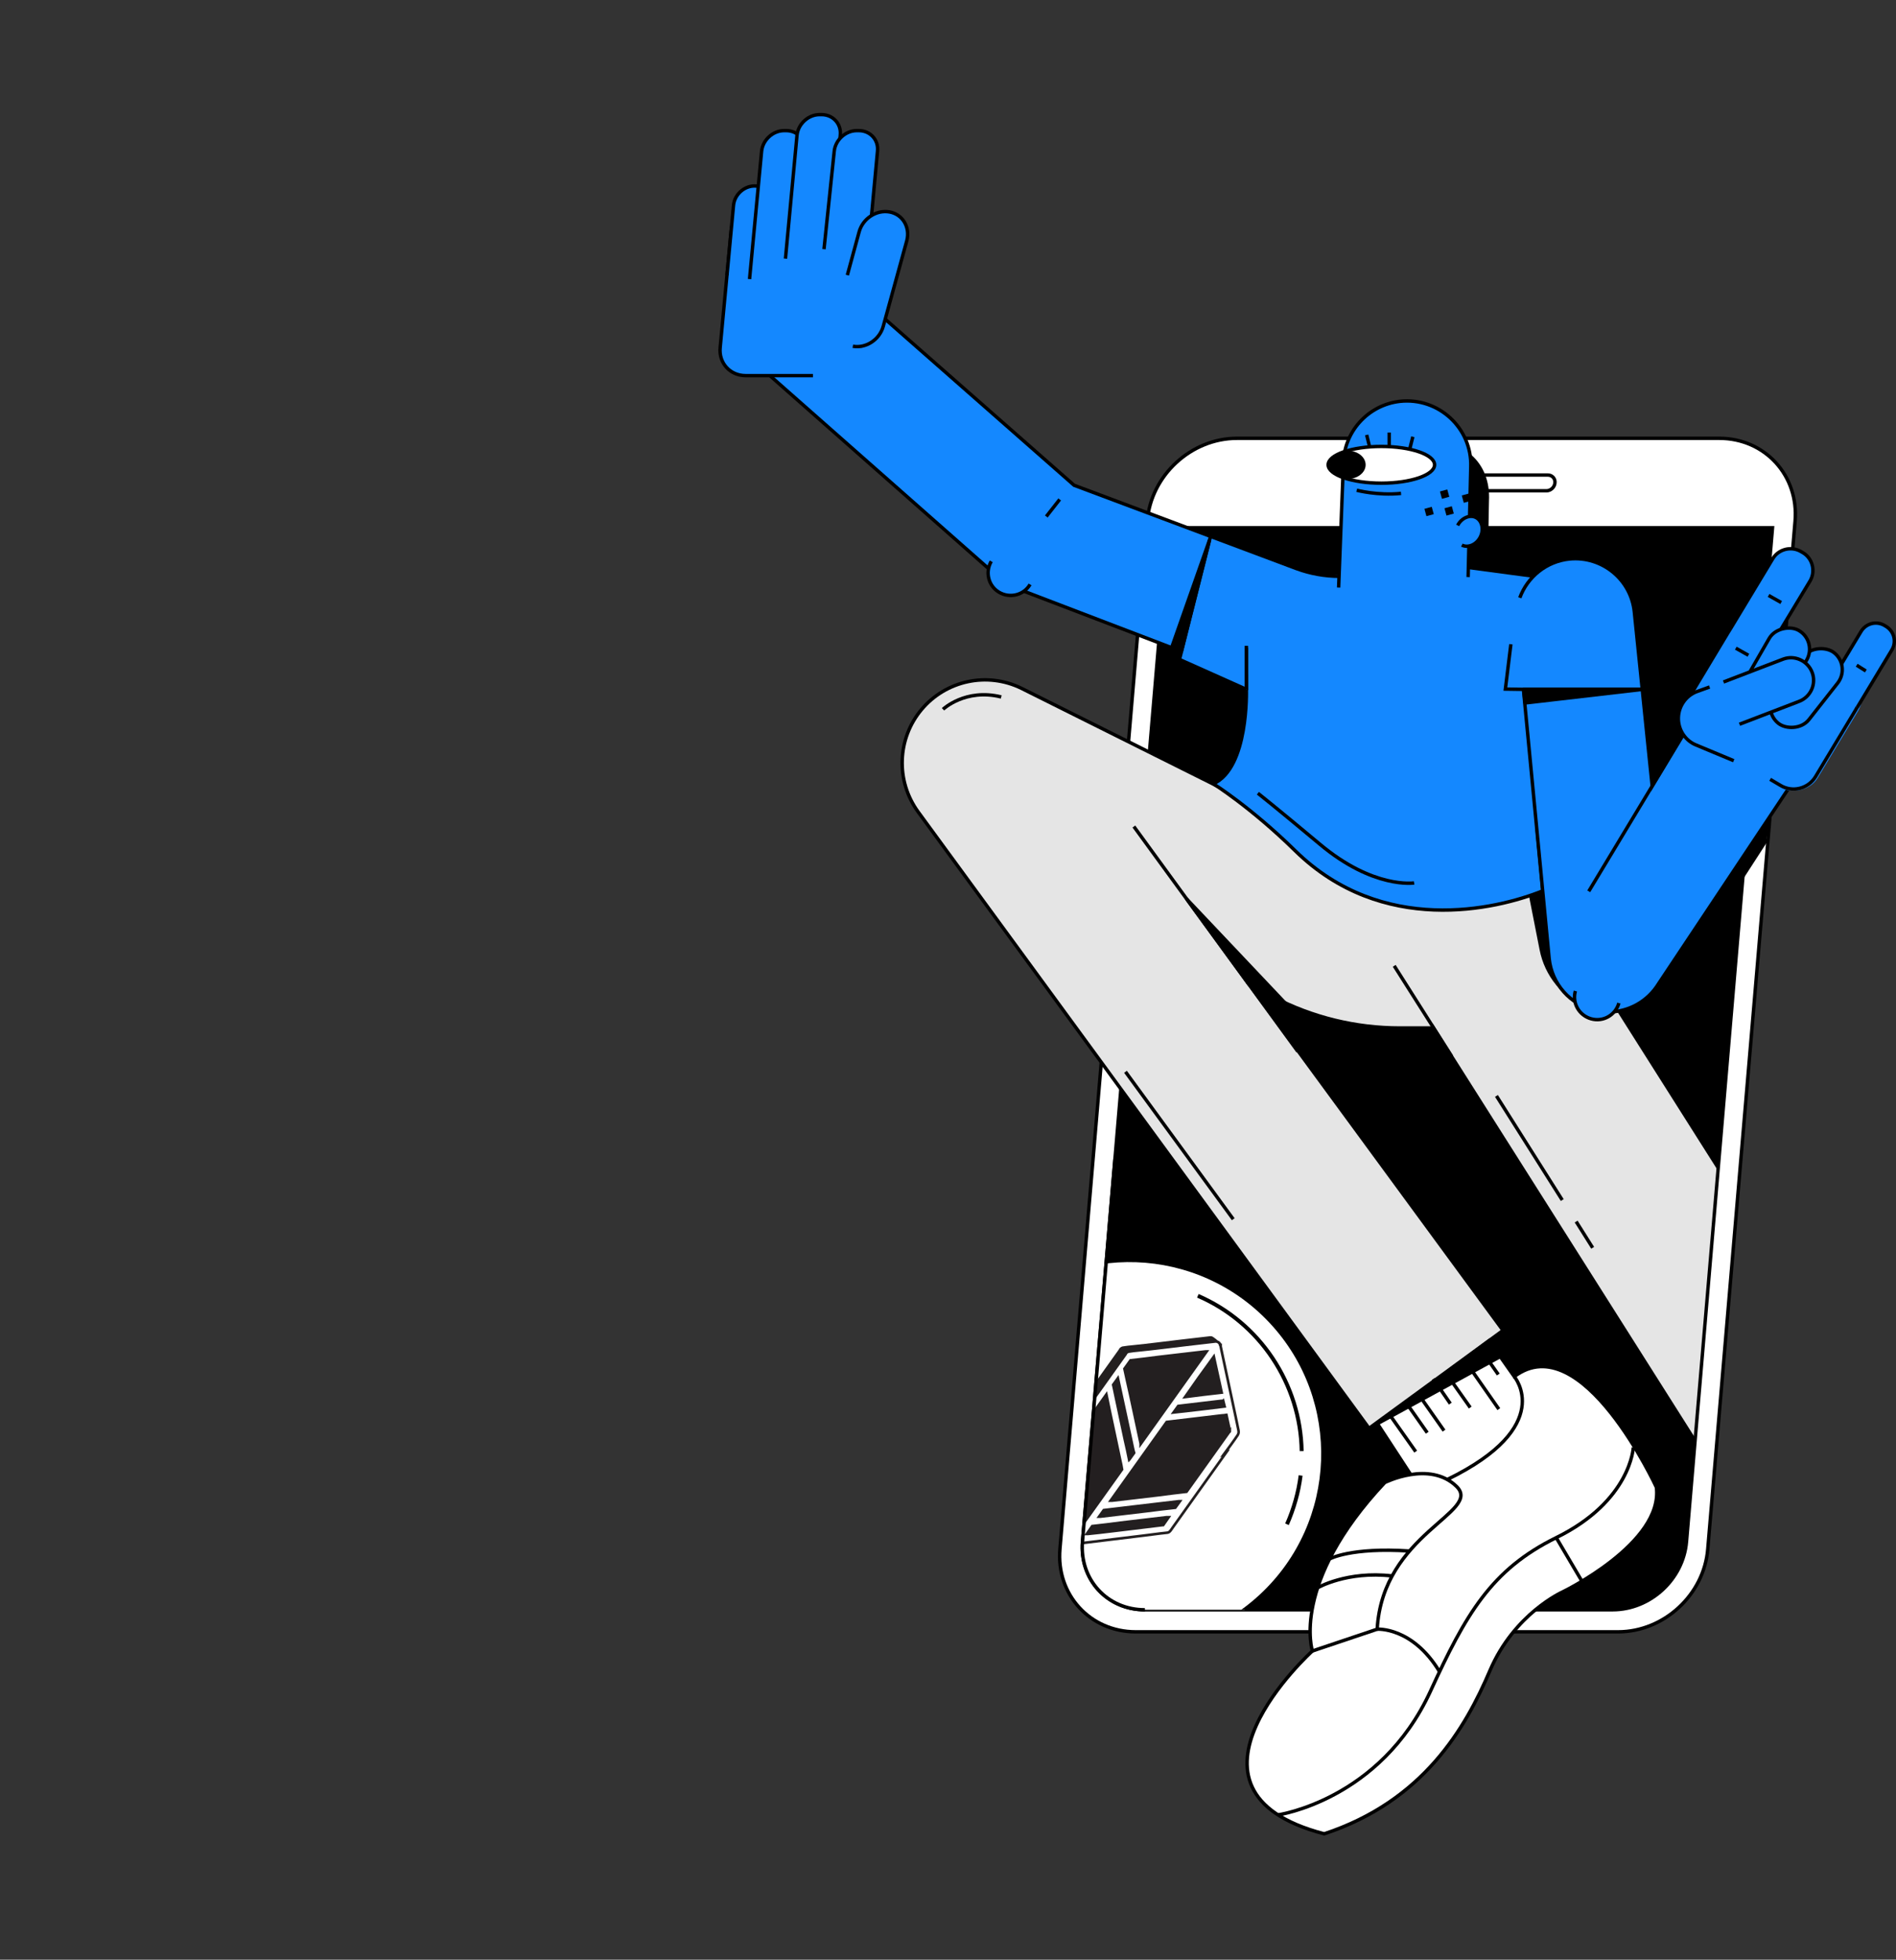 <svg xmlns="http://www.w3.org/2000/svg" xmlns:xlink="http://www.w3.org/1999/xlink" viewBox="0 0 723.2 747.1"><rect x="0" y="0" width="723.2" height="747.1" fill="#333333" stroke="none"/><defs><style>      .cls-1 {        mix-blend-mode: lighten;      }      .cls-2 {        clip-path: url(#clippath-6);      }      .cls-3, .cls-4, .cls-5, .cls-6, .cls-7, .cls-8, .cls-9, .cls-10, .cls-11, .cls-12 {        stroke-miterlimit: 10;      }      .cls-3, .cls-4, .cls-5, .cls-13, .cls-14, .cls-7, .cls-8, .cls-9, .cls-15, .cls-10, .cls-16, .cls-17 {        stroke: #000;      }      .cls-3, .cls-4, .cls-5, .cls-14, .cls-7, .cls-9, .cls-15, .cls-17 {        stroke-width: 1.3px;      }      .cls-3, .cls-18, .cls-13, .cls-16 {        fill: #1488ff;      }      .cls-19 {        clip-path: url(#clippath-4);      }      .cls-4, .cls-20, .cls-10, .cls-12, .cls-17 {        fill: none;      }      .cls-5 {        fill: #e5e5e5;      }      .cls-6, .cls-14, .cls-8, .cls-9 {        fill: #fff;      }      .cls-6, .cls-11, .cls-12 {        stroke: #231f20;      }      .cls-18 {        stroke: #1488ff;        stroke-miterlimit: 10;        stroke-width: 1.4px;      }      .cls-13 {        stroke-miterlimit: 10;        stroke-width: 1.3px;      }      .cls-14, .cls-15, .cls-17 {        stroke-linejoin: round;      }      .cls-21 {        clip-path: url(#clippath-1);      }      .cls-22 {        isolation: isolate;      }      .cls-23 {        clip-path: url(#clippath-5);      }      .cls-8, .cls-10 {        stroke-width: 1.5px;      }      .cls-24 {        clip-path: url(#clippath-3);      }      .cls-16 {        stroke-miterlimit: 10;        stroke-width: 1.3px;      }      .cls-25 {        clip-path: url(#clippath-2);      }      .cls-11 {        fill: #231f20;      }      .cls-26 {        clip-path: url(#clippath);      }    </style><clipPath id="clippath"><path class="cls-20" d="M643.3,587.7c-1.2,14.4-13.8,26-28.2,26h-178.4c-14.4,0-25-11.6-23.8-26l32.8-386.5h230.4l-32.8,386.5h0Z"></path></clipPath><clipPath id="clippath-1"><path class="cls-20" d="M679.4,164.9l-36.1,422.8c-1.2,14.4-13.8,26-28.2,26h-178.4c-14.4,0-25-11.6-23.8-26l12.9-151.6,253.7-271.1Z"></path></clipPath><clipPath id="clippath-2"><path class="cls-20" d="M399.7,537.1l7.3,5.5c-2.9,1.3-4.6,3.4-5.1,6.1l-7.3-5.5c.5-2.7,2.2-4.8,5.1-6.1Z"></path></clipPath><clipPath id="clippath-3"><path class="cls-20" d="M404,556.8l-7.3-5.5c-.8-.6-1.4-1.5-1.8-2.7l7.3,5.5c.4,1.2,1,2.1,1.8,2.7h0Z"></path></clipPath><clipPath id="clippath-4"><path class="cls-20" d="M428.4,527.6l7.3,5.5c-1.2-.6-2.5-.6-4-.1-1.4.5-2.5,1.3-3.3,2.5-.8,1.2-1.4,2.8-1.8,4.8l-7.3-5.5c.4-2,1-3.6,1.8-4.8.8-1.2,1.9-2,3.3-2.5,1.5-.5,2.9-.5,4,.1Z"></path></clipPath><clipPath id="clippath-5"><path class="cls-20" d="M429.1,528l7.3,5.5c-.2-.2-.4-.3-.6-.4l-7.3-5.5c.2.1.4.3.6.4Z"></path></clipPath><clipPath id="clippath-6"><path class="cls-20" d="M434.9,514.7l7.3,5.5c.9.7,1.8,1.6,2.6,2.6,2,2.5,3.4,5.8,4.2,9.9l-7.3-5.5c-.7-4.1-2.1-7.4-4.2-9.9-.8-1-1.7-1.9-2.6-2.6h0Z"></path></clipPath></defs><g class="cls-22"><g id="a"><g><path class="cls-7" d="M643.3,587.7c-1.2,14.4-13.8,26-28.2,26h-178.4c-14.4,0-25-11.6-23.8-26l32.8-386.5h230.4l-32.8,386.5h0Z"></path><g class="cls-26"><g><path class="cls-5" d="M698.9,632l-167.1-263.8c-9.4-14.8-4.9-34.4,9.9-43.7h0c14.8-9.3,34.2-4.8,43.5,9.9l167.2,264-53.6,33.6h0Z"></path><path class="cls-15" d="M584,342.2l3.9,19.8c1.9,9.7,8.5,17.8,17.6,21.6l5.4,1.3-9.8-49.3-17.1,6.5h0Z"></path></g></g><path class="cls-3" d="M555.2,215.7l33.9,4.5v119.5h-95.9c-9.9,0-17.9-8-17.9-17.9v-102.1h26.9"></path><g><path class="cls-9" d="M655.8,167.1h-184c-17.4,0-32.8,14.1-34.2,31.6l-33.3,391.8c-1.5,17.4,11.5,31.6,28.9,31.6h184c17.4,0,32.8-14.1,34.2-31.6l33.3-391.8c1.5-17.4-11.5-31.6-28.9-31.6h0ZM643.3,587.7c-1.2,14.4-13.8,26-28.2,26h-178.4c-14.4,0-25-11.6-23.8-26l32.8-386.5h230.4l-32.8,386.5h0Z"></path><path class="cls-9" d="M589.9,187.1h-55.5c-1.6,0-2.9-1.3-2.7-3h0c.1-1.6,1.6-3,3.2-3h55.5c1.6,0,2.9,1.3,2.7,3h0c-.1,1.6-1.6,3-3.2,3Z"></path><path class="cls-7" d="M522.6,215.7l1.4-23.1c.3-12.4,8.9-22.6,19.9-23.6h0c13.2-1.3,24.2,7.2,23.4,22l-.4,21.2"></path></g><path class="cls-3" d="M475.4,257.8l-89.8-34.3c-2-1-3.7-2.3-5.3-3.9l-91.4-80.6c-8.9-8.7-9-23.1-.3-32,8.8-8.9,23.1-9,32-.3l89.1,78.3,84.9,31.8c5.2,1.9,10.7,2.9,16.2,2.9h0"></path><g><path class="cls-3" d="M328.2,132.5l4.2-44.8c.6-5.9-3.8-10.7-9.7-10.7h-32c-5.9,0-11.2,4.8-11.8,10.7l-4.2,44.8c-.6,5.9,3.8,10.7,9.7,10.7h25.7"></path><path class="cls-3" d="M277.3,104.9l2.5-26.7c.4-4,4-7.3,8-7.3h0c4,0,7,3.3,6.6,7.3l-1.6,17.2"></path><path class="cls-3" d="M285.9,106.4l4.6-48.7c.4-4.3,4.3-7.9,8.6-7.9h.8c4.3,0,7.6,3.5,7.1,7.9l-3.5,37.4"></path><path class="cls-3" d="M299.6,98.6l4.4-47c.4-4.3,4.3-7.9,8.6-7.9h.8c4.3,0,7.6,3.5,7.1,7.9l-3.6,38.7"></path><path class="cls-3" d="M314.3,95l3.9-37.3c.4-4.3,4.3-7.9,8.6-7.9h.8c4.3,0,7.6,3.5,7.1,7.9l-3.4,36.6"></path><path class="cls-3" d="M323.2,104.9l4.5-16.5c1.4-5.1,6.6-8.5,11.6-7.6h0c5,.9,7.9,5.8,6.6,10.9l-9,32.7c-1.4,5.1-6.6,8.5-11.6,7.6h0"></path></g><line class="cls-4" x1="475.4" y1="246.9" x2="475.4" y2="278.6"></line><polyline class="cls-3" points="461.7 204.6 449.9 251.4 475.4 262.8 475.4 246.2"></polyline><g><path class="cls-9" d="M551.5,487.7l26.1,37.1c25.8-19.5,54.2,42.2,54.2,42.2,2.7,21.3-35.8,39.9-35.8,39.9,0,0-18.4,8.2-27.7,30s-25.3,49.7-63.2,62.2c-63.5-16.5-4.4-69.8-4.4-69.8-5.3-26.4,42-60.1,42-60.1l-18.9-28.9"></path><path class="cls-9" d="M500.6,629.4s-8.5-25.8,27.6-64.2c0,0,17.1-8.6,27.4,1.5,9.9,9.8-28.2,17.8-30.3,54.4l-24.7,8.3h0Z"></path><path class="cls-9" d="M502.6,605.3s11.2-6.5,28.4-4.5"></path><path class="cls-9" d="M507.2,594.3s8-4.5,30.5-3"></path><path class="cls-9" d="M487.4,691.9s39-5.5,58.2-47.1c13.5-29.4,23.2-46.4,48-58.6,28.5-14,29.4-34.4,29.4-34.4"></path><path class="cls-4" d="M577.6,524.8s16.1,18.9-25.5,39.2"></path><path class="cls-9" d="M525.3,621.1s13.4-1,23.8,16.2"></path><line class="cls-4" x1="593.6" y1="586.2" x2="603.4" y2="602.8"></line></g><g><path class="cls-5" d="M536.1,335.5l-146.5-73.1c-13.1-6.4-28.8-3-38.1,8.1-9.3,11.1-9.9,27.2-1.3,39l172,235,51.1-37.3-96.8-131.9,9.2,4.8c14.9,7.8,31.5,11.8,48.3,11.8h12.9"></path><line class="cls-4" x1="432.5" y1="315.1" x2="495" y2="400.8"></line></g><line class="cls-4" x1="531.8" y1="368.2" x2="553.7" y2="402.7"></line><path class="cls-3" d="M475.4,262.8s1,30-12.6,36c0,0,14.4,9,31.3,25.6,33.1,32.4,76.3,22.5,94.4,15.2l-2.2-23.2"></path><path class="cls-3" d="M510.6,224l1.8-46.8c0-12.4,9.3-22.8,21.6-24.2h0c14.7-1.6,27.5,10.2,27,25l-1,42"></path><path class="cls-3" d="M556,200.3c1.5-2.9,4.7-4.2,7-3s3.1,4.6,1.6,7.5-4.7,4.2-7,3"></path><g><ellipse class="cls-9" cx="526.9" cy="177.2" rx="20.3" ry="7"></ellipse><ellipse cx="514" cy="177.2" rx="6.9" ry="5.4"></ellipse><line class="cls-4" x1="529.9" y1="164.9" x2="529.9" y2="169.9"></line><line class="cls-4" x1="538.9" y1="166.5" x2="537.7" y2="171.3"></line><line class="cls-4" x1="521.3" y1="165.8" x2="522.5" y2="170.7"></line></g><g><rect x="557.9" y="188.9" width="2.9" height="2.9" transform="translate(-30.4 153.9) rotate(-15.3)"></rect><rect x="551.3" y="193.7" width="2.9" height="2.9" transform="translate(-31.9 152.4) rotate(-15.3)"></rect><rect x="549.5" y="187.3" width="2.9" height="2.9" transform="translate(-30.2 151.7) rotate(-15.3)"></rect><rect x="543.6" y="194" width="2.9" height="2.9" transform="translate(-32.2 150.3) rotate(-15.3)"></rect></g><polygon class="cls-15" points="452.7 342.8 490.2 382.4 476.4 375.3 452.7 342.8"></polygon><polygon class="cls-15" points="446.9 246.9 461.3 206 450.6 248.4 446.9 246.9"></polygon><path class="cls-17" d="M479.8,302.4s6.6,5.2,23.6,19.4c20.5,17.2,36,14.8,36,14.8"></path><line class="cls-17" x1="601.2" y1="465.7" x2="607.5" y2="475.7"></line><line class="cls-17" x1="570.8" y1="417.8" x2="595.9" y2="457.5"></line><line class="cls-4" x1="429.3" y1="408.6" x2="470.4" y2="464.8"></line><path class="cls-4" d="M359.7,270.4s8.5-8.1,22.2-4.7"></path><path class="cls-3" d="M392.9,222.8c-2.4,4.1-7.7,5.4-11.8,3s-5.4-7.7-3-11.8"></path><line class="cls-4" x1="564.4" y1="513.9" x2="571.5" y2="524"></line><line class="cls-4" x1="530.1" y1="539.4" x2="540" y2="553.4"></line><line class="cls-4" x1="537.3" y1="536.1" x2="544.4" y2="546.2"></line><line class="cls-4" x1="541.8" y1="532.6" x2="550.8" y2="545.4"></line><line class="cls-4" x1="552.1" y1="524.3" x2="560.8" y2="536.6"></line><line class="cls-4" x1="561" y1="521.9" x2="571.7" y2="537.2"></line><line class="cls-4" x1="546.7" y1="525.7" x2="553.2" y2="535.1"></line><polygon class="cls-7" points="525.3 542.8 568 511.1 572.2 517.2 525.3 542.8"></polygon><path class="cls-3" d="M579.7,227.9c2.9-7.9,10.1-13.9,19-14.8,12.4-1.2,23.5,7.9,24.7,20.3l6.8,66.3,15-24.9c6.5-10.7,20.3-14.1,31-7.6,10.7,6.5,14.1,20.3,7.6,31l-51.1,76.7c-4.2,6.9-11.5,10.9-19.3,10.9s-3.3-.2-5-.6c-9.5-2.2-16.5-10.1-17.5-19.8l-10.9-114"></path><line class="cls-4" x1="642" y1="280.1" x2="606" y2="339.8"></line><polyline class="cls-3" points="626.8 262.8 581.2 262.8 574.2 262.7 576.3 245.6"></polyline><polygon class="cls-15" points="626.6 262.8 626.6 262.8 581.7 268 581.2 262.8 626.6 262.8"></polygon><path class="cls-3" d="M617.5,382.4c-1.3,4.6-6,7.3-10.6,6-4.6-1.3-7.3-6-6-10.6"></path><rect class="cls-18" x="651.2" y="240.1" width="49.3" height="56.9" rx="9.7" ry="9.7" transform="translate(97 708.8) rotate(-58.9)"></rect><path class="cls-3" d="M704.6,257.1c4.6,2.8,6.1,8.8,3.3,13.4l-15.4,25.6c-2.8,4.6-8.8,6.1-13.4,3.3l-3.9-2.3"></path><path class="cls-3" d="M659.9,287.8l-12.8-7.7c-4.6-2.8-6.1-8.8-3.3-13.4l15.4-25.6,1-1.6,16-26.5c2.2-3.7,7.1-4.9,10.8-2.7l.7.4c3.7,2.2,4.9,7.1,2.7,10.8l-16,26.5"></path><path class="cls-3" d="M696.7,262.6l13.2-21.9c1.9-3.1,5.9-4.1,9-2.2l.5.3c3.1,1.9,4.1,5.9,2.2,9l-13.2,21.9"></path><rect class="cls-13" x="671.8" y="253.9" width="34.3" height="16.5" rx="8.3" ry="8.3" transform="translate(56.9 641.6) rotate(-51.8)"></rect><rect class="cls-16" x="660.4" y="246.9" width="34.3" height="16.5" rx="8.3" ry="8.3" transform="translate(117.8 714.4) rotate(-60)"></rect><path class="cls-3" d="M657.4,260l22.7-8.7c4.4-1.7,9.4.6,11.1,5h0c1.7,4.4-.5,9.4-5,11.1l-22.7,8.7"></path><path class="cls-3" d="M652.1,261.9l-4.7,1.7c-4.5,1.6-7.4,6-7.2,10.8h0c.2,4.2,2.8,8,6.7,9.6l14.4,6"></path><line class="cls-4" x1="674.6" y1="227" x2="679.4" y2="229.7"></line><line class="cls-4" x1="662.1" y1="247.1" x2="666.9" y2="249.8"></line><line class="cls-4" x1="708.2" y1="253.6" x2="711.7" y2="255.8"></line><g class="cls-21"><g><circle class="cls-9" cx="417.3" cy="542.3" r="57.8"></circle><g class="cls-22"><polygon class="cls-15" points="384.1 552.3 391.4 557.8 384.8 560 377.5 554.5 384.1 552.3"></polygon><g class="cls-22"><g class="cls-25"><path class="cls-15" d="M399.7,537.1l7.3,5.5c-2.9,1.3-4.6,3.4-5.1,6.1l-7.3-5.5c.5-2.7,2.2-4.8,5.1-6.1"></path></g></g><polygon class="cls-15" points="397.6 522.1 404.9 527.6 407 542.6 399.7 537.1 397.6 522.1"></polygon><g class="cls-22"><g class="cls-24"><path class="cls-15" d="M394.9,548.6l7.3,5.5c.4,1.2,1,2.1,1.8,2.7l-7.3-5.5c-.8-.6-1.4-1.5-1.8-2.7"></path></g></g><polygon class="cls-15" points="406.2 544.7 413.5 550.3 402.2 554.1 394.9 548.6 406.2 544.7"></polygon><g class="cls-22"><g class="cls-19"><path class="cls-15" d="M428.4,527.6l7.3,5.5c-1.2-.6-2.5-.6-4-.1-1.4.5-2.5,1.3-3.3,2.5-.8,1.2-1.4,2.8-1.8,4.8l-7.3-5.5c.4-2,1-3.6,1.8-4.8.8-1.2,1.9-2,3.3-2.5,1.5-.5,2.9-.5,4,.1"></path></g></g><g class="cls-22"><g class="cls-23"><path class="cls-15" d="M429.1,528l7.3,5.5c-.2-.2-.4-.3-.6-.4l-7.3-5.5c.2.1.4.3.6.4"></path></g></g><g class="cls-22"><path class="cls-15" d="M418.5,540.5l7.3,5.5c-.5,4.6-1.1,8.4-1.7,11.3-.7,2.9-2,5.7-4,8.4-2,2.7-5,4.7-9,6-4.9,1.7-9.2,1.2-12.7-1.5l-7.3-5.5c3.5,2.7,7.7,3.2,12.7,1.5,4-1.3,7-3.4,9-6,2-2.7,3.4-5.5,4-8.4.7-2.9,1.3-6.7,1.7-11.3"></path></g><polygon class="cls-15" points="431.4 536.2 438.7 541.7 425.8 546.1 418.5 540.5 431.4 536.2"></polygon><g class="cls-22"><g class="cls-2"><path class="cls-15" d="M434.9,514.7l7.3,5.5c.9.7,1.8,1.6,2.6,2.6,2,2.5,3.4,5.8,4.2,9.9l-7.3-5.5c-.7-4.1-2.1-7.4-4.2-9.9-.8-1-1.7-1.9-2.6-2.6"></path></g></g><polygon class="cls-15" points="449.1 530.2 456.4 535.7 449.7 538 442.4 532.4 449.1 530.2"></polygon><polygon class="cls-15" points="448.3 524.9 455.6 530.4 456.4 535.7 449.1 530.2 448.3 524.9"></polygon><path class="cls-14" d="M413,519c2-2.7,4.9-4.7,8.8-6.1,3-1,5.9-1.2,8.6-.5,2.7.7,5.1,2.3,7.2,4.8,2,2.5,3.4,5.8,4.2,9.9l6.6-2.2.7,5.3-6.7,2.3c.3,6-.7,11.2-3.2,15.8-2.5,4.6-6.2,7.8-11.3,9.8l-2.1-14.9c3.2-1.4,5.1-3.7,5.6-6.9l-12.9,4.4c-.5,4.6-1.1,8.4-1.7,11.3-.7,2.9-2,5.7-4,8.4-2,2.7-5,4.7-9,6-4.9,1.7-9.2,1.2-12.7-1.5-3.5-2.7-5.9-6.8-7-12.5l-6.6,2.2-.7-5.3,6.6-2.2c-.4-5.9.6-11,3.1-15.3,2.4-4.3,6.1-7.5,11.2-9.6l2.1,15c-2.9,1.3-4.6,3.4-5.1,6.1l12.6-4.3c.6-5,1.2-8.8,1.9-11.6.6-2.8,1.9-5.5,3.9-8.2h0ZM428.4,527.6c-1.2-.6-2.5-.6-4-.1-1.4.5-2.5,1.3-3.3,2.5-.8,1.2-1.4,2.8-1.8,4.8l11.6-3.9c-.5-1.5-1.3-2.6-2.5-3.2M394.9,548.6c.5,1.4,1.2,2.4,2.3,3,1,.6,2.3.6,3.9,0,1.4-.5,2.4-1.3,3.2-2.4.8-1.2,1.5-2.7,1.9-4.5l-11.3,3.8Z"></path><path class="cls-15" d="M442.4,532.4l7.3,5.5c.3,6-.7,11.2-3.2,15.8-2.5,4.6-6.2,7.8-11.3,9.8l-7.3-5.5c5.1-2,8.8-5.2,11.3-9.8,2.5-4.6,3.5-9.8,3.2-15.8"></path></g><path class="cls-9" d="M461.5,564.3c-2.4,4.7-5.4,9-9.1,12.7"></path><path class="cls-9" d="M417.3,492.9c10.9,0,21,3.5,29.2,9.6"></path><path class="cls-9" d="M439.1,586.6c-6.6,3.2-13.9,5-21.7,5s-17.8-2.5-25.1-6.9"></path></g><path class="cls-8" d="M376.8,604.6c27.8,29.9,74.6,31.5,104.4,3.7,29.8-27.8,31.5-74.6,3.7-104.4s-74.6-31.5-104.4-3.7c-29.8,27.8-31.5,74.6-3.7,104.4Z"></path><path class="cls-10" d="M496.1,562.5c-.8,6.4-2.6,12.7-5.2,18.6"></path><path class="cls-10" d="M456.9,494c11.6,5,21.5,13.3,28.5,23.8,7,10.5,10.9,22.8,11.1,35.4"></path><g><g class="cls-1"><path class="cls-11" d="M467,544.7c0-.2,0-.4-.1-.5h0c0,0,.4-.7.4-.7l-.3,1.2Z"></path><path class="cls-11" d="M463.2,511.1c-.2-.7-1-1.3-1.7-1.2.8,0,1.5.4,1.7,1.2Z"></path><path class="cls-11" d="M463.2,511.3h0s0,0,0,0Z"></path></g><g><line class="cls-12" x1="446.6" y1="574.9" x2="444.8" y2="575.1"></line><line class="cls-12" x1="415.7" y1="578.5" x2="413.7" y2="578.8"></line></g><g><line class="cls-12" x1="451.3" y1="568.7" x2="449.1" y2="569"></line><line class="cls-12" x1="420.1" y1="572.4" x2="418.1" y2="572.7"></line><path class="cls-11" d="M452.4,570l.4-.6c-.1.2-.2.5-.4.6Z"></path></g><g><line class="cls-12" x1="466.6" y1="536.1" x2="465.2" y2="536.3"></line><line class="cls-12" x1="444.1" y1="538.8" x2="442.2" y2="539"></line></g><g><line class="cls-12" x1="465.3" y1="530.7" x2="464.1" y2="530.9"></line><line class="cls-12" x1="448.5" y1="532.7" x2="446.7" y2="532.9"></line></g><g><line class="cls-12" x1="421.1" y1="528.2" x2="420.7" y2="526.4"></line><line class="cls-12" x1="427.7" y1="558.9" x2="427.2" y2="556.8"></line></g><g><line class="cls-12" x1="425.5" y1="522" x2="425.1" y2="520.3"></line><line class="cls-12" x1="431.9" y1="552.2" x2="431.6" y2="550.7"></line><path class="cls-11" d="M467.3,543.5l-.4.6h0c0,.3,0,.5,0,.6l.3-1.2Z"></path><path class="cls-11" d="M464.8,552.7c1.7-2.3,3.5-4.7,5.1-7.1.5-.8.4-1.4.2-2.3-.3-1.6-.7-3.2-1-4.8-1.9-8.9-3.8-17.8-5.7-26.7v-.6q-.1,0-.2,0h0c-.2-.8-1-1.3-1.7-1.3h0s0,0,0,0l-11.2,1.3c-6,.7-12,1.5-18,2.1-1.4.1-2.7.3-4.1.5h0s0,0,0,0h0c-.5.2-.9.5-1,.9l-24.7,34.6c-.6.9-2,2.2-1.8,3.4.3,1.7.7,3.5,1.1,5.1.8,3.5,1.5,7,2.2,10.5,1.2,5.6,2.3,11.1,3.6,16.7l-3.3,4.6c-2.6,3.6-5.3,7.2-7.8,10.9h-.1c-1.2,1.9,1.5,3.8,2.7,2.1l11.2-15.7c7.9-1,15.9-1.9,23.8-2.9l6.3-.8c.9-.1,1.8-.2,2.7-.3s1.4-1.1,1.9-1.8l20.4-28.6h0ZM466.9,544.2h0c0,0,.4-.7.4-.7l-.3,1.2c0-.2,0-.4-.1-.5Z"></path></g></g><g><g class="cls-1"><path class="cls-11" d="M467.9,545.4c0-.2,0-.4-.1-.5h0c0,0,.4-.7.4-.7l-.3,1.2Z"></path><path class="cls-11" d="M464.1,511.8c-.2-.7-1-1.3-1.7-1.2.8,0,1.5.4,1.7,1.2Z"></path><path class="cls-11" d="M464.1,511.9h0s0,0,0,0Z"></path></g><g><line class="cls-12" x1="447.4" y1="575.5" x2="445.6" y2="575.7"></line><line class="cls-12" x1="416.6" y1="579.2" x2="414.6" y2="579.4"></line></g><g><line class="cls-12" x1="452.2" y1="569.3" x2="450" y2="569.6"></line><line class="cls-12" x1="420.9" y1="573.1" x2="419" y2="573.3"></line><path class="cls-11" d="M453.3,570.6l.4-.6c-.1.2-.2.5-.4.6Z"></path></g><g><line class="cls-12" x1="467.4" y1="536.7" x2="466.1" y2="536.9"></line><line class="cls-12" x1="445" y1="539.4" x2="443.1" y2="539.6"></line></g><g><line class="cls-12" x1="466.1" y1="531.3" x2="464.9" y2="531.5"></line><line class="cls-12" x1="449.4" y1="533.3" x2="447.5" y2="533.5"></line></g><g><line class="cls-12" x1="422" y1="528.8" x2="421.6" y2="527"></line><line class="cls-12" x1="428.5" y1="559.5" x2="428.1" y2="557.4"></line></g><g><line class="cls-12" x1="426.3" y1="522.7" x2="425.9" y2="520.9"></line><line class="cls-12" x1="432.8" y1="552.8" x2="432.5" y2="551.3"></line><path class="cls-11" d="M468.2,544.1l-.4.6h0c0,.3,0,.5,0,.6l.3-1.2Z"></path><path class="cls-11" d="M465.7,553.3c1.7-2.3,3.5-4.7,5.1-7.1.5-.8.4-1.4.2-2.3-.3-1.6-.7-3.2-1-4.8-1.9-8.9-3.8-17.8-5.7-26.7v-.6q-.1,0-.2,0h0c-.2-.8-1-1.3-1.7-1.3h0s0,0,0,0l-11.2,1.3c-6,.7-12,1.5-18,2.1-1.4.1-2.7.3-4.1.5h0s0,0,0,0h0c-.5.2-.9.5-1,.9l-24.7,34.6c-.6.9-2,2.2-1.8,3.4.3,1.7.7,3.5,1.1,5.1.8,3.5,1.5,7,2.2,10.5,1.2,5.6,2.3,11.1,3.6,16.7l-3.3,4.6c-2.6,3.6-5.3,7.2-7.8,10.9h-.1c-1.2,1.9,1.5,3.8,2.7,2.1l11.2-15.7c7.9-1,15.9-1.9,23.8-2.9l6.3-.8c.9-.1,1.8-.2,2.7-.3s1.4-1.1,1.9-1.8l20.4-28.6h0ZM467.8,544.8h0c0,0,.4-.7.4-.7l-.3,1.2c0-.2,0-.4-.1-.5Z"></path></g></g><g><g class="cls-1"><path class="cls-6" d="M469.3,546.3c0-.2,0-.4-.1-.6l.4-.6-.3,1.2Z"></path><path class="cls-6" d="M463.6,511.4h0s0,0,0,0Z"></path><path class="cls-6" d="M465.4,512.7c-.2-.7-1-1.3-1.7-1.2.8,0,1.5.4,1.7,1.2Z"></path><path class="cls-6" d="M465.5,512.8h0s0,0,0,0Z"></path></g><g><line class="cls-12" x1="448.7" y1="576.4" x2="447" y2="576.6"></line><line class="cls-12" x1="417.9" y1="580.1" x2="415.9" y2="580.3"></line></g><g><line class="cls-12" x1="453.6" y1="570.3" x2="451.4" y2="570.5"></line><line class="cls-12" x1="422.3" y1="574" x2="420.4" y2="574.2"></line><path class="cls-6" d="M454.6,571.6l.4-.6c-.1.2-.2.5-.4.6Z"></path></g><g><line class="cls-12" x1="468.8" y1="537.7" x2="467.4" y2="537.8"></line><line class="cls-12" x1="446.3" y1="540.4" x2="444.4" y2="540.6"></line></g><g><line class="cls-12" x1="467.5" y1="532.3" x2="466.3" y2="532.4"></line><line class="cls-12" x1="450.7" y1="534.2" x2="448.9" y2="534.5"></line></g><g><line class="cls-12" x1="423.3" y1="529.7" x2="422.9" y2="528"></line><line class="cls-12" x1="429.9" y1="560.4" x2="429.4" y2="558.4"></line></g><g><line class="cls-12" x1="427.7" y1="523.6" x2="427.3" y2="521.8"></line><line class="cls-12" x1="434.2" y1="553.7" x2="433.8" y2="552.2"></line><path class="cls-6" d="M467,554.2c1.7-2.3,3.5-4.7,5.1-7.1.5-.8.4-1.4.2-2.3-.3-1.6-.7-3.2-1-4.8-1.9-8.9-3.8-17.8-5.7-26.7v-.6q-.1,0-.2,0h0c-.2-.8-1-1.3-1.7-1.3h0s0,0,0,0l-11.2,1.3c-6,.7-12,1.5-18,2.1-1.4.1-2.7.3-4.1.5h0s0,0,0,0h0c-.5.2-.9.5-1,.9l-24.7,34.6c-.6.9-2,2.2-1.8,3.4.2,1.7.7,3.5,1.1,5.1.8,3.5,1.5,7,2.2,10.5,1.2,5.6,2.3,11.1,3.6,16.7l-3.3,4.6c-2.6,3.6-5.3,7.2-7.8,10.9h-.1c-1.2,1.8,1.5,3.7,2.7,2l11.2-15.7c7.9-1,15.9-1.9,23.8-2.9l6.3-.8c.9-.1,1.8-.2,2.7-.3s1.4-1.1,1.9-1.8l20.4-28.6h0ZM466.6,534c.2.7.3,1.5.5,2.2-6.5.8-13,1.6-19.5,2.3l1.8-2.5c5.3-.6,10.7-1.3,16-1.9.4,0,.8-.1,1.2-.1h0ZM464.6,524.5c.5,2.1.9,4.2,1.4,6.4-4.7.5-9.3,1.1-14,1.7l5.2-7.4c1.9-2.7,3.9-5.3,5.8-8l1.6,7.3h0ZM411.8,583l-1.6-7.4c-1.2-5.9-2.6-11.8-3.8-17.7-.3-1.2-.5-2.3-.7-3.5l16.3-22.8c.5,2.6,1.1,5.1,1.6,7.7,1.2,5.8,2.5,11.6,3.7,17.4.3,1.2.5,2.3.7,3.5l-16.3,22.8h0ZM430.7,556.5c-.5-2.5-1-4.9-1.6-7.4-1.2-5.8-2.5-11.6-3.7-17.4-.3-1.3-.5-2.6-.8-3.8l1.8-2.5c1.8,8.2,3.5,16.4,5.3,24.6.3,1.3.5,2.6.9,3.9h0l-1.8,2.5h0ZM435.1,550.4c-1.8-8.3-3.5-16.6-5.4-24.9-.3-1.2-.5-2.5-.8-3.7l2.3-3.2c3.5-.4,7.1-.8,10.7-1.3l18-2.1c.1,0,.3,0,.4,0l-25.2,35.3h0ZM443.6,581.4l-10.7,1.3c-6,.7-12,1.5-18,2.1-.1,0-.3,0-.4,0l2.1-3c3.5-.4,7.1-.8,10.7-1.3,5.9-.7,11.8-1.4,17.7-2.1.2,0,.5,0,.8,0l-2.1,3h0ZM448.3,574.8c-3.6.4-7.2.8-10.9,1.3l-17.7,2.1c-.2,0-.3,0-.5,0l1.8-2.5c3.6-.4,7.3-.9,10.9-1.3,6-.7,11.9-1.4,17.8-2.1,0,0,.2,0,.4,0l-1.8,2.5h0ZM469.1,545.6l-16.5,23.1c-3.5.4-7,.8-10.6,1.3-6,.7-11.9,1.4-17.8,2.1-.2,0-.4,0-.6,0l21.4-30c7-.8,14-1.7,21-2.5.6,0,1.2-.1,1.8-.2.2.9.4,1.9.6,2.8.3,1.2.5,2.3.7,3.5,0,0,0,.2,0,0h0Z"></path></g></g></g><path class="cls-4" d="M436.7,613.7c-14.4,0-25-11.6-23.8-26l12.4-145.9"></path><path class="cls-3" d="M517.5,186.9s7.9,2.1,16.9,1.2"></path><line class="cls-4" x1="404.2" y1="190.4" x2="399.1" y2="196.9"></line><polygon points="673.7 321.5 663.6 337.1 664.7 327.6 674.7 312.6 673.7 321.5"></polygon></g><rect class="cls-20" width="722.5" height="747.1"></rect></g></g></svg>